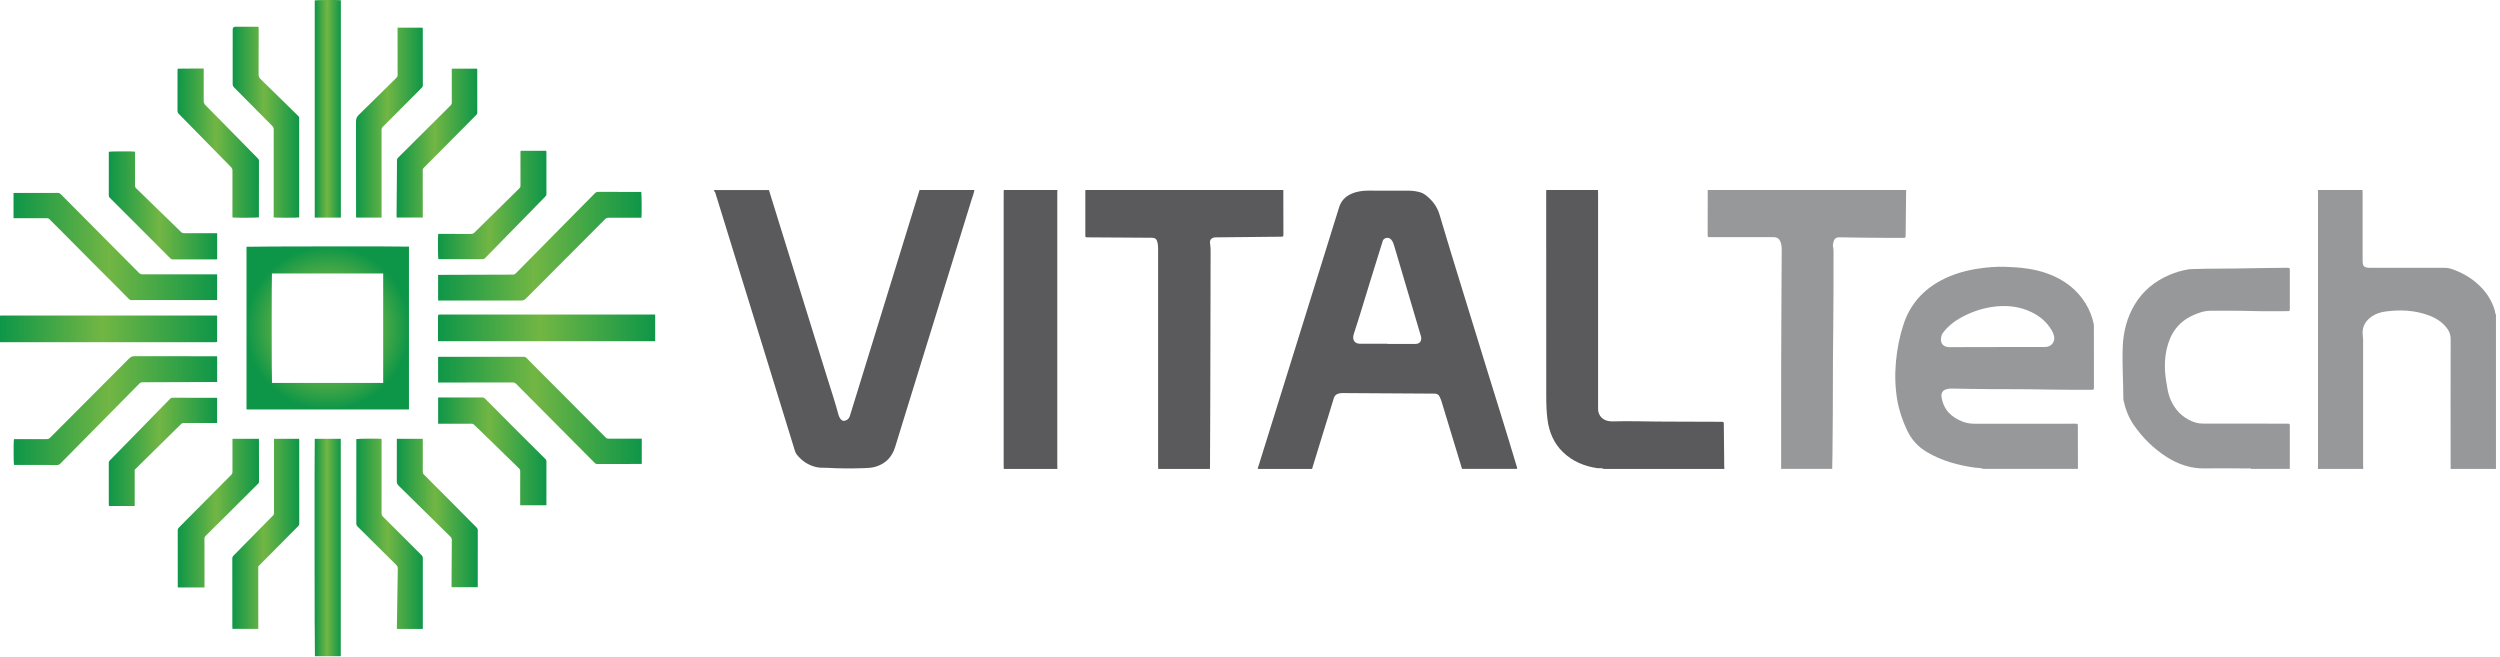 <svg xmlns="http://www.w3.org/2000/svg" width="175" height="46" viewBox="0 0 175 46" fill="none"><g clip-path="url(#clip0_6_237)"><path d="M91.843 32.824H88.045C88.05 32.726 88.091 32.637 88.119 32.545C88.76 30.488 89.403 28.43 90.044 26.372C91.276 22.42 92.509 18.468 93.737 14.514C93.878 14.061 94.165 13.761 94.588 13.57C94.976 13.396 95.388 13.344 95.808 13.344C96.15 13.344 98.45 13.347 98.634 13.347C98.701 13.35 98.768 13.35 98.834 13.357C99.168 13.393 99.498 13.434 99.781 13.647C100.252 14.004 100.599 14.449 100.766 15.02C101.289 16.803 101.842 18.577 102.388 20.355C102.941 22.152 103.494 23.95 104.049 25.747C104.756 28.034 105.475 30.317 106.158 32.611C106.179 32.68 106.223 32.746 106.185 32.823H102.343C101.865 31.251 101.387 29.68 100.91 28.108C100.873 27.986 100.823 27.871 100.766 27.758C100.696 27.619 100.599 27.554 100.431 27.554C98.28 27.545 96.128 27.529 93.977 27.515C93.895 27.515 93.814 27.522 93.734 27.54C93.545 27.584 93.424 27.681 93.365 27.879C93.118 28.706 92.857 29.528 92.603 30.352C92.349 31.175 92.097 32 91.844 32.824H91.843ZM97.11 24.062V24.076C97.728 24.076 98.347 24.076 98.965 24.076C99.038 24.076 99.114 24.078 99.187 24.065C99.372 24.03 99.482 23.894 99.49 23.705C99.493 23.629 99.471 23.558 99.45 23.486C99.122 22.381 98.797 21.276 98.47 20.17C98.18 19.186 97.888 18.202 97.597 17.219C97.55 17.062 97.501 16.905 97.39 16.779C97.246 16.616 97.041 16.605 96.874 16.742C96.804 16.8 96.787 16.88 96.763 16.956C96.464 17.914 96.168 18.874 95.87 19.832C95.505 21.011 95.158 22.195 94.769 23.368C94.755 23.41 94.746 23.454 94.736 23.497C94.672 23.826 94.851 24.058 95.189 24.061C95.829 24.067 96.469 24.063 97.109 24.063L97.11 24.062Z" fill="#5A5A5D"></path><path d="M68.209 13.301C68.167 13.544 68.075 13.773 68.002 14.006C67.246 16.457 66.485 18.908 65.728 21.359C64.978 23.782 64.23 26.204 63.48 28.627C63.208 29.508 62.932 30.388 62.666 31.271C62.451 31.981 62.005 32.457 61.291 32.67C61.025 32.749 60.748 32.762 60.474 32.771C59.633 32.798 58.792 32.801 57.951 32.749C57.684 32.733 57.416 32.761 57.151 32.7C56.591 32.572 56.142 32.275 55.784 31.832C55.696 31.724 55.657 31.598 55.617 31.471C54.867 29.033 54.116 26.596 53.365 24.159C52.321 20.776 51.276 17.395 50.232 14.013C50.18 13.842 50.126 13.672 50.072 13.503C50.057 13.454 50.051 13.397 49.982 13.393C50.001 13.365 49.939 13.298 50.027 13.303C50.078 13.306 50.131 13.303 50.184 13.303H53.825C54.317 14.886 54.807 16.469 55.299 18.052C56.164 20.835 57.031 23.617 57.892 26.4C58.163 27.273 58.456 28.14 58.691 29.023C58.719 29.124 58.758 29.22 58.82 29.306C58.934 29.467 59.07 29.498 59.248 29.413C59.395 29.344 59.458 29.221 59.505 29.071C60.478 25.91 61.455 22.749 62.43 19.589C63.076 17.494 63.723 15.398 64.368 13.302C65.649 13.302 66.929 13.302 68.21 13.302L68.209 13.301Z" fill="#5A5A5D"></path><path d="M138.842 32.824C138.654 32.746 138.451 32.764 138.255 32.736C137.066 32.573 135.928 32.261 134.884 31.646C134.261 31.279 133.804 30.773 133.495 30.119C133.176 29.443 132.936 28.743 132.809 28.006C132.658 27.121 132.634 26.232 132.714 25.339C132.794 24.447 132.964 23.574 133.241 22.722C133.697 21.323 134.6 20.3 135.896 19.615C136.734 19.172 137.632 18.924 138.567 18.79C139.15 18.707 139.736 18.657 140.323 18.675C141.351 18.707 142.371 18.797 143.348 19.157C144.459 19.566 145.366 20.227 145.994 21.245C146.266 21.686 146.449 22.163 146.559 22.669C146.573 22.733 146.572 22.802 146.572 22.868C146.574 24.26 146.575 25.652 146.576 27.045C146.576 27.089 146.574 27.134 146.574 27.178C146.574 27.252 146.538 27.286 146.464 27.285C146.419 27.284 146.375 27.285 146.33 27.285C145.355 27.281 144.379 27.292 143.405 27.269C141.596 27.226 139.788 27.255 137.979 27.224C137.525 27.215 137.072 27.208 136.618 27.199C136.497 27.197 136.38 27.212 136.265 27.242C135.988 27.315 135.864 27.515 135.908 27.795C136.045 28.674 136.585 29.205 137.385 29.514C137.652 29.617 137.925 29.661 138.213 29.661C140.535 29.656 142.858 29.659 145.181 29.659C145.467 29.659 145.449 29.633 145.45 29.92C145.452 30.888 145.454 31.855 145.455 32.823H138.843L138.842 32.824ZM139.782 24.297V24.288C140.868 24.288 141.954 24.288 143.041 24.288C143.1 24.288 143.16 24.291 143.22 24.286C143.632 24.251 143.883 23.892 143.777 23.494C143.743 23.364 143.686 23.242 143.619 23.126C143.289 22.552 142.805 22.143 142.218 21.856C141.326 21.419 140.38 21.342 139.411 21.491C138.608 21.615 137.858 21.891 137.156 22.297C136.714 22.552 136.328 22.876 136.015 23.282C135.949 23.367 135.912 23.458 135.889 23.563C135.776 24.091 136.079 24.308 136.5 24.302C137.594 24.287 138.688 24.297 139.782 24.297Z" fill="#96989A"></path><path d="M162.252 32.824C162.255 32.751 162.26 32.676 162.26 32.602C162.26 26.25 162.26 19.897 162.26 13.546C162.26 13.464 162.255 13.383 162.252 13.301C163.295 13.301 164.337 13.301 165.38 13.301C165.382 13.421 165.384 13.539 165.384 13.658C165.384 15.199 165.384 16.739 165.384 18.28C165.384 18.623 165.494 18.736 165.834 18.746C165.894 18.748 165.953 18.746 166.013 18.746C167.724 18.746 169.436 18.748 171.147 18.746C171.298 18.746 171.441 18.77 171.584 18.818C172.263 19.046 172.88 19.383 173.416 19.858C174.003 20.376 174.427 21.003 174.644 21.762C174.668 21.845 174.644 21.945 174.717 22.013V32.825H171.545C171.545 32.714 171.543 32.602 171.543 32.49C171.542 29.572 171.537 26.654 171.546 23.736C171.546 23.441 171.46 23.203 171.289 22.976C170.954 22.532 170.502 22.254 169.991 22.067C169.019 21.712 168.014 21.668 166.999 21.803C166.607 21.855 166.231 21.982 165.913 22.236C165.545 22.53 165.355 22.911 165.387 23.383C165.398 23.538 165.418 23.692 165.418 23.848C165.418 26.736 165.418 29.625 165.418 32.513C165.418 32.617 165.422 32.721 165.425 32.825H162.253L162.252 32.824Z" fill="#96989A"></path><path d="M89.833 13.301C89.835 14.336 89.838 15.371 89.838 16.406C89.838 16.566 89.833 16.569 89.631 16.57C88.298 16.585 86.966 16.598 85.633 16.61C85.454 16.612 85.276 16.61 85.097 16.614C84.801 16.622 84.656 16.787 84.708 17.079C84.739 17.25 84.743 17.419 84.742 17.59C84.735 21.119 84.729 24.648 84.719 28.178C84.716 29.675 84.707 31.172 84.7 32.669C84.7 32.72 84.696 32.773 84.693 32.824H81.074C81.072 32.742 81.067 32.661 81.067 32.58C81.067 27.528 81.067 22.477 81.067 17.426C81.067 17.269 81.06 17.114 81.022 16.961C80.964 16.723 80.859 16.645 80.613 16.643C79.14 16.634 77.667 16.624 76.195 16.615C76.165 16.615 76.135 16.612 76.106 16.615C76.014 16.623 75.962 16.593 75.973 16.492C75.975 16.469 75.973 16.447 75.973 16.425C75.973 15.413 75.973 14.402 75.973 13.389C75.973 13.36 75.977 13.33 75.98 13.3C80.597 13.3 85.213 13.3 89.83 13.3L89.833 13.301Z" fill="#5A5A5D"></path><path d="M124.68 32.824C124.68 31.737 124.678 30.651 124.68 29.563C124.683 26.913 124.675 24.262 124.698 21.612C124.71 20.235 124.707 18.857 124.72 17.481C124.722 17.316 124.704 17.154 124.656 16.996C124.567 16.709 124.416 16.599 124.115 16.599C122.685 16.599 121.256 16.6 119.826 16.6C119.509 16.6 119.536 16.633 119.536 16.314C119.536 15.309 119.54 14.305 119.541 13.299C124.172 13.299 128.804 13.299 133.435 13.299C133.433 13.373 133.428 13.448 133.427 13.522C133.416 14.496 133.406 15.471 133.395 16.445C133.393 16.65 133.39 16.653 133.18 16.652C132.138 16.648 131.096 16.652 130.054 16.632C129.637 16.624 129.222 16.616 128.805 16.611C128.504 16.607 128.393 16.704 128.33 16.999C128.311 17.087 128.292 17.176 128.311 17.264C128.356 17.471 128.347 17.679 128.347 17.887C128.342 19.577 128.353 21.267 128.327 22.956C128.287 25.576 128.316 28.195 128.281 30.814C128.272 31.484 128.276 32.154 128.254 32.822H124.68V32.824Z" fill="#96989A"></path><path d="M111.822 32.774C110.901 32.637 110.074 32.297 109.399 31.641C108.771 31.03 108.449 30.266 108.33 29.41C108.25 28.835 108.238 28.253 108.237 27.674C108.229 22.942 108.233 18.211 108.233 13.479C108.233 13.42 108.237 13.361 108.24 13.301C109.447 13.301 110.652 13.301 111.859 13.301C111.861 13.398 111.866 13.495 111.866 13.592C111.866 18.556 111.866 23.52 111.866 28.484C111.866 28.573 111.861 28.664 111.873 28.751C111.927 29.123 112.196 29.399 112.571 29.468C112.666 29.485 112.763 29.5 112.859 29.497C114.117 29.458 115.374 29.513 116.632 29.512C117.883 29.511 119.133 29.52 120.383 29.525C120.412 29.525 120.443 29.525 120.472 29.525C120.664 29.528 120.665 29.528 120.667 29.722C120.677 30.682 120.687 31.642 120.696 32.602C120.696 32.676 120.701 32.751 120.704 32.824H112.26C112.121 32.746 111.968 32.782 111.821 32.774H111.822Z" fill="#5A5A5D"></path><path d="M157.606 32.824C157.533 32.77 157.448 32.794 157.369 32.794C156.371 32.79 155.373 32.771 154.376 32.79C153.378 32.81 152.484 32.513 151.659 31.983C150.752 31.4 149.997 30.658 149.381 29.775C149.014 29.249 148.787 28.662 148.649 28.038C148.639 27.994 148.634 27.95 148.634 27.905C148.631 26.692 148.543 25.479 148.592 24.266C148.634 23.219 148.888 22.224 149.432 21.314C150.008 20.355 150.832 19.685 151.852 19.247C152.284 19.062 152.734 18.932 153.197 18.853C153.299 18.836 153.405 18.838 153.509 18.834C154.774 18.791 156.04 18.811 157.305 18.781C158.191 18.759 159.076 18.759 159.962 18.746C160 18.746 160.037 18.745 160.073 18.746C160.285 18.747 160.286 18.747 160.287 18.951C160.289 19.257 160.287 19.562 160.287 19.867C160.287 20.432 160.287 20.999 160.287 21.564C160.287 21.779 160.285 21.782 160.085 21.781C159.265 21.781 158.446 21.794 157.628 21.771C156.668 21.744 155.707 21.753 154.747 21.752C154.301 21.752 153.883 21.902 153.483 22.084C152.462 22.55 151.902 23.381 151.665 24.45C151.496 25.215 151.513 25.983 151.645 26.753C151.705 27.112 151.749 27.472 151.878 27.817C152.132 28.49 152.552 29.021 153.186 29.37C153.509 29.547 153.847 29.654 154.227 29.652C156.148 29.646 158.069 29.654 159.991 29.657C160.319 29.657 160.287 29.634 160.287 29.963C160.287 30.916 160.287 31.868 160.286 32.822H157.605L157.606 32.824Z" fill="#96989A"></path><path d="M74.017 13.301C74.014 13.405 74.01 13.509 74.01 13.613C74.01 19.905 74.01 26.199 74.01 32.492C74.01 32.603 74.015 32.714 74.017 32.825H70.264C70.262 32.729 70.257 32.632 70.257 32.536C70.257 26.214 70.257 19.892 70.257 13.569C70.257 13.48 70.261 13.391 70.264 13.302C71.515 13.302 72.766 13.302 74.017 13.302V13.301Z" fill="#5A5A5D"></path><path d="M17.256 28.647V17.274C17.348 17.246 28.46 17.236 28.628 17.264V28.644C28.628 28.644 28.628 28.645 28.623 28.648C28.62 28.651 28.617 28.655 28.614 28.656C28.585 28.659 28.557 28.664 28.527 28.664C24.784 28.664 21.041 28.663 17.298 28.662C17.287 28.662 17.274 28.654 17.256 28.648V28.647ZM26.823 19.144H19.037C19.009 19.276 19.013 26.703 19.04 26.805H26.823V19.144Z" fill="url(#paint0_radial_6_237)"></path><path d="M15.201 24.938V26.741C15.149 26.741 15.105 26.741 15.06 26.741C13.367 26.747 11.675 26.755 9.982 26.758C9.886 26.758 9.819 26.787 9.752 26.854C8.735 27.888 7.716 28.919 6.696 29.951C5.872 30.785 5.045 31.619 4.222 32.454C4.158 32.519 4.097 32.549 4.004 32.548C3.036 32.544 2.067 32.546 1.099 32.546C1.058 32.546 1.017 32.546 0.977 32.546C0.948 32.447 0.944 30.876 0.973 30.737C1.02 30.737 1.068 30.737 1.118 30.737C1.83 30.737 2.543 30.735 3.255 30.739C3.364 30.739 3.441 30.708 3.518 30.63C5.358 28.783 7.201 26.94 9.039 25.092C9.152 24.979 9.262 24.935 9.421 24.935C11.29 24.94 13.16 24.938 15.028 24.937C15.082 24.937 15.135 24.937 15.201 24.937V24.938Z" fill="url(#paint1_linear_6_237)"></path><path d="M0.947 15.275V13.511C0.994 13.509 1.036 13.505 1.076 13.505C2.066 13.505 3.055 13.506 4.043 13.503C4.136 13.503 4.198 13.533 4.26 13.597C6.079 15.428 7.9 17.258 9.718 19.092C9.798 19.174 9.878 19.203 9.992 19.203C11.677 19.2 13.361 19.201 15.046 19.201C15.095 19.201 15.144 19.201 15.2 19.201V21.002C15.152 21.004 15.104 21.006 15.055 21.006C13.492 21.006 11.929 21.006 10.366 21.006C9.976 21.006 9.586 21.004 9.197 21.007C9.124 21.007 9.072 20.985 9.022 20.932C8.741 20.644 8.46 20.357 8.176 20.072C7.534 19.429 6.889 18.788 6.247 18.143C5.534 17.428 4.824 16.711 4.112 15.995C3.899 15.78 3.683 15.57 3.473 15.355C3.415 15.295 3.355 15.274 3.273 15.274C2.552 15.276 1.832 15.275 1.111 15.275C1.061 15.275 1.011 15.275 0.946 15.275H0.947Z" fill="url(#paint2_linear_6_237)"></path><path d="M30.668 26.773V24.981C30.714 24.979 30.755 24.975 30.795 24.975C32.492 24.975 34.19 24.975 35.887 24.975C36.151 24.975 36.415 24.977 36.679 24.975C36.748 24.975 36.797 24.995 36.844 25.045C37.127 25.336 37.411 25.626 37.699 25.914C38.226 26.442 38.755 26.967 39.282 27.495C39.743 27.958 40.201 28.424 40.663 28.887C41.242 29.469 41.824 30.049 42.402 30.631C42.458 30.687 42.514 30.706 42.59 30.706C43.316 30.704 44.04 30.705 44.765 30.706C44.815 30.706 44.864 30.706 44.923 30.706V32.468C44.891 32.471 44.858 32.477 44.827 32.477C43.817 32.477 42.807 32.477 41.797 32.48C41.715 32.48 41.667 32.443 41.616 32.391C40.175 30.941 38.733 29.49 37.291 28.04C36.907 27.653 36.521 27.269 36.14 26.88C36.067 26.805 35.995 26.773 35.889 26.773C34.205 26.776 32.52 26.776 30.836 26.776H30.669L30.668 26.773Z" fill="url(#paint3_linear_6_237)"></path><path d="M30.668 21.037V19.24C30.721 19.24 30.771 19.24 30.82 19.24C32.509 19.234 34.198 19.226 35.886 19.223C35.982 19.223 36.048 19.193 36.115 19.125C37.134 18.089 38.157 17.055 39.18 16.02C40.002 15.189 40.824 14.358 41.645 13.525C41.708 13.46 41.771 13.432 41.863 13.432C42.827 13.435 43.791 13.434 44.755 13.434C44.8 13.434 44.846 13.434 44.889 13.434C44.917 13.532 44.927 14.96 44.903 15.238C44.857 15.24 44.809 15.243 44.761 15.243C44.049 15.243 43.336 15.246 42.624 15.241C42.506 15.241 42.422 15.272 42.339 15.357C40.5 17.204 38.657 19.048 36.818 20.896C36.715 21 36.612 21.039 36.468 21.038C34.59 21.034 32.712 21.035 30.835 21.036C30.781 21.036 30.727 21.036 30.667 21.036L30.668 21.037Z" fill="url(#paint4_linear_6_237)"></path><path d="M30.66 23.884C30.66 23.828 30.66 23.782 30.66 23.738C30.66 23.235 30.66 22.733 30.66 22.229C30.66 22.019 30.661 22.018 30.869 22.018C33.744 22.018 36.62 22.018 39.494 22.018C41.569 22.018 43.643 22.018 45.718 22.018C45.763 22.018 45.808 22.018 45.862 22.018V23.884H30.659H30.66Z" fill="url(#paint5_linear_6_237)"></path><path d="M0 23.956V22.113C0.005 22.107 0.008 22.103 0.011 22.1C0.014 22.097 0.017 22.094 0.021 22.093C0.037 22.091 0.055 22.088 0.071 22.088C5.1 22.088 10.128 22.088 15.157 22.088C15.169 22.088 15.181 22.094 15.199 22.098V23.941C15.13 23.946 15.068 23.954 15.008 23.954C12.736 23.954 10.465 23.954 8.193 23.954C5.516 23.954 2.837 23.954 0.16 23.954C0.11 23.954 0.062 23.954 0.001 23.954L0 23.956Z" fill="url(#paint6_linear_6_237)"></path><path d="M23.86 15.232H22.032V0.027C22.128 -2.42217e-07 23.53 -0.011 23.836 0.013C23.839 0.016 23.842 0.019 23.845 0.022C23.848 0.025 23.852 0.028 23.853 0.031C23.856 0.069 23.86 0.106 23.86 0.144C23.86 5.169 23.86 10.194 23.86 15.232Z" fill="url(#paint7_linear_6_237)"></path><path d="M22.035 30.716H23.853V45.936H22.045C22.019 45.841 22.009 30.957 22.034 30.716H22.035Z" fill="url(#paint8_linear_6_237)"></path><path d="M18.099 1.877C18.102 1.936 18.107 1.985 18.107 2.034C18.107 3.094 18.109 4.154 18.103 5.215C18.103 5.347 18.141 5.437 18.235 5.529C19.025 6.298 19.809 7.072 20.595 7.845C20.691 7.939 20.786 8.033 20.884 8.125C20.926 8.166 20.948 8.21 20.942 8.27C20.939 8.299 20.942 8.329 20.942 8.358C20.942 10.591 20.942 12.826 20.942 15.059C20.942 15.113 20.942 15.168 20.942 15.219C20.837 15.248 19.282 15.249 19.157 15.221V15.076C19.157 13.074 19.157 11.07 19.159 9.067C19.159 8.964 19.132 8.891 19.057 8.815C18.165 7.918 17.276 7.016 16.385 6.118C16.32 6.051 16.287 5.985 16.287 5.888C16.29 4.614 16.289 3.34 16.289 2.066C16.289 1.936 16.354 1.871 16.483 1.871C16.969 1.871 17.454 1.871 17.941 1.871C17.991 1.871 18.039 1.876 18.099 1.879V1.877Z" fill="url(#paint9_linear_6_237)"></path><path d="M19.179 30.714H20.939C20.942 30.755 20.947 30.791 20.947 30.828C20.947 32.769 20.947 34.71 20.949 36.65C20.949 36.723 20.927 36.774 20.876 36.826C19.991 37.719 19.108 38.614 18.221 39.505C18.049 39.682 18.072 39.612 18.077 39.842C18.083 41.183 18.081 42.525 18.081 43.866V44.023H16.275C16.271 43.97 16.264 43.922 16.264 43.874C16.264 42.277 16.264 40.68 16.262 39.082C16.262 39.01 16.282 38.957 16.334 38.905C16.935 38.297 17.534 37.688 18.133 37.078C18.462 36.743 18.79 36.406 19.122 36.074C19.172 36.024 19.18 35.971 19.18 35.906C19.18 34.233 19.18 32.561 19.18 30.888V30.713L19.179 30.714Z" fill="url(#paint10_linear_6_237)"></path><path d="M27.829 1.937H29.587C29.59 1.975 29.595 2.012 29.595 2.048C29.595 3.356 29.595 4.664 29.597 5.972C29.597 6.047 29.569 6.095 29.52 6.146C28.611 7.057 27.706 7.972 26.796 8.881C26.729 8.948 26.709 9.011 26.709 9.1C26.711 11.087 26.711 13.074 26.711 15.061C26.711 15.115 26.711 15.169 26.711 15.231H24.931C24.93 15.176 24.925 15.123 24.925 15.07C24.925 12.883 24.928 10.695 24.921 8.507C24.921 8.31 24.975 8.176 25.116 8.039C25.999 7.18 26.871 6.31 27.749 5.445C27.807 5.387 27.831 5.33 27.831 5.248C27.828 4.196 27.828 3.144 27.828 2.092V1.939L27.829 1.937Z" fill="url(#paint11_linear_6_237)"></path><path d="M29.596 44.025H27.782C27.782 43.967 27.782 43.917 27.782 43.868C27.802 42.519 27.82 41.169 27.845 39.82C27.847 39.702 27.814 39.619 27.729 39.536C26.832 38.65 25.939 37.758 25.042 36.87C24.971 36.801 24.941 36.731 24.941 36.631C24.944 34.715 24.943 32.8 24.943 30.884V30.737C25.039 30.705 26.381 30.692 26.706 30.72C26.708 30.766 26.711 30.814 26.711 30.862C26.711 31.981 26.711 33.1 26.711 34.219C26.711 34.79 26.713 35.359 26.709 35.93C26.709 36.023 26.732 36.092 26.801 36.16C27.704 37.059 28.603 37.962 29.507 38.861C29.571 38.926 29.598 38.989 29.598 39.08C29.595 40.681 29.596 42.282 29.596 43.883V44.027V44.025Z" fill="url(#paint12_linear_6_237)"></path><path d="M14.314 41.124H12.452C12.449 41.086 12.444 41.054 12.444 41.023C12.444 39.719 12.444 38.416 12.441 37.112C12.441 37.032 12.471 36.98 12.524 36.927C13.555 35.89 14.585 34.851 15.616 33.813C15.802 33.626 15.985 33.436 16.175 33.253C16.248 33.183 16.274 33.108 16.273 33.009C16.271 32.297 16.272 31.584 16.272 30.872V30.717H18.115C18.119 30.743 18.127 30.771 18.127 30.798C18.127 31.77 18.127 32.742 18.13 33.715C18.13 33.795 18.09 33.838 18.042 33.884C17.297 34.627 16.551 35.369 15.806 36.111C15.339 36.575 14.874 37.04 14.405 37.501C14.34 37.565 14.313 37.629 14.313 37.721C14.316 38.798 14.315 39.875 14.315 40.952V41.123L14.314 41.124Z" fill="url(#paint13_linear_6_237)"></path><path d="M12.435 4.807C13.048 4.793 13.646 4.804 14.261 4.799C14.261 4.859 14.261 4.909 14.261 4.957C14.261 5.653 14.264 6.349 14.259 7.044C14.259 7.175 14.293 7.272 14.387 7.366C14.858 7.836 15.322 8.314 15.79 8.789C16.544 9.557 17.299 10.325 18.054 11.093C18.101 11.141 18.127 11.187 18.126 11.258C18.124 12.557 18.125 13.857 18.124 15.155C18.124 15.176 18.121 15.197 18.119 15.216C18.03 15.243 16.465 15.252 16.275 15.225C16.273 15.18 16.27 15.131 16.27 15.082C16.27 14.039 16.268 12.996 16.272 11.952C16.272 11.843 16.241 11.767 16.164 11.689C14.947 10.452 13.734 9.211 12.518 7.974C12.452 7.906 12.424 7.837 12.424 7.742C12.427 6.82 12.425 5.898 12.426 4.976C12.426 4.926 12.431 4.876 12.435 4.806V4.807Z" fill="url(#paint14_linear_6_237)"></path><path d="M33.437 41.105H31.608C31.608 41.051 31.608 41.002 31.608 40.954C31.613 39.902 31.618 38.85 31.626 37.798C31.626 37.702 31.598 37.636 31.53 37.568C30.323 36.381 29.119 35.19 27.911 34.004C27.818 33.913 27.776 33.824 27.776 33.689C27.782 32.768 27.778 31.845 27.778 30.923C27.778 30.857 27.778 30.791 27.778 30.718H29.596V30.861C29.596 31.582 29.596 32.302 29.595 33.024C29.595 33.099 29.613 33.156 29.668 33.212C30.288 33.831 30.905 34.452 31.523 35.074C32.136 35.693 32.749 36.313 33.364 36.93C33.422 36.989 33.444 37.047 33.444 37.128C33.442 38.411 33.443 39.694 33.442 40.976C33.442 41.017 33.439 41.058 33.437 41.105V41.105Z" fill="url(#paint15_linear_6_237)"></path><path d="M31.624 4.807H33.398C33.402 4.845 33.408 4.88 33.408 4.917C33.408 5.906 33.408 6.895 33.41 7.884C33.41 7.96 33.376 8.007 33.327 8.056C32.453 8.936 31.58 9.818 30.706 10.698C30.364 11.043 30.022 11.389 29.677 11.731C29.616 11.792 29.591 11.854 29.591 11.94C29.595 12.984 29.594 14.027 29.594 15.07V15.228H27.765C27.763 15.179 27.759 15.13 27.76 15.082C27.768 14.063 27.776 13.045 27.785 12.027C27.787 11.763 27.792 11.499 27.789 11.235C27.788 11.148 27.817 11.087 27.878 11.026C29.002 9.91 30.124 8.792 31.246 7.673C31.345 7.576 31.438 7.473 31.539 7.379C31.601 7.32 31.625 7.255 31.625 7.17C31.622 6.44 31.623 5.711 31.623 4.982C31.623 4.928 31.623 4.873 31.623 4.804L31.624 4.807Z" fill="url(#paint16_linear_6_237)"></path><path d="M15.201 16.322V18.15C15.159 18.153 15.123 18.159 15.087 18.159C14.093 18.159 13.1 18.159 12.107 18.16C12.029 18.16 11.974 18.136 11.92 18.082C11.266 17.425 10.612 16.77 9.957 16.114C9.418 15.575 8.879 15.036 8.339 14.497C8.119 14.277 7.901 14.058 7.68 13.84C7.636 13.796 7.615 13.751 7.615 13.687C7.617 12.685 7.616 11.684 7.617 10.681C7.617 10.661 7.62 10.64 7.622 10.621C7.711 10.593 9.287 10.586 9.454 10.615C9.454 10.66 9.454 10.71 9.454 10.758C9.454 11.5 9.455 12.242 9.451 12.984C9.451 13.071 9.477 13.131 9.539 13.191C10.217 13.846 10.892 14.506 11.568 15.163C11.94 15.525 12.314 15.886 12.685 16.25C12.742 16.305 12.799 16.323 12.874 16.323C13.6 16.321 14.324 16.322 15.049 16.322H15.202H15.201Z" fill="url(#paint17_linear_6_237)"></path><path d="M38.244 35.369H36.413V35.217C36.413 34.475 36.412 33.733 36.415 32.991C36.415 32.904 36.389 32.844 36.327 32.784C35.452 31.934 34.58 31.081 33.706 30.231C33.532 30.061 33.353 29.897 33.18 29.726C33.128 29.674 33.073 29.658 33.002 29.659C32.273 29.661 31.544 29.66 30.814 29.66H30.669V27.823H30.811C31.788 27.823 32.765 27.824 33.741 27.821C33.832 27.821 33.897 27.846 33.961 27.911C34.639 28.597 35.319 29.28 35.999 29.962C36.5 30.462 37.004 30.961 37.505 31.46C37.731 31.684 37.956 31.911 38.182 32.135C38.227 32.178 38.25 32.222 38.25 32.287C38.248 33.289 38.249 34.291 38.248 35.292C38.248 35.313 38.246 35.334 38.243 35.369H38.244Z" fill="url(#paint18_linear_6_237)"></path><path d="M15.199 29.609H15.051C14.326 29.609 13.601 29.609 12.876 29.608C12.796 29.608 12.735 29.624 12.674 29.684C11.607 30.738 10.537 31.791 9.468 32.843C9.456 32.856 9.444 32.868 9.429 32.885V35.421H7.625C7.622 35.37 7.616 35.326 7.616 35.281C7.616 34.321 7.616 33.361 7.614 32.401C7.614 32.328 7.639 32.277 7.688 32.227C8.314 31.589 8.939 30.951 9.563 30.314C10.343 29.517 11.121 28.72 11.899 27.922C11.949 27.87 11.997 27.843 12.072 27.843C13.078 27.845 14.084 27.844 15.09 27.845C15.123 27.845 15.155 27.848 15.198 27.85V29.61L15.199 29.609Z" fill="url(#paint19_linear_6_237)"></path><path d="M30.674 16.372H30.828C31.545 16.372 32.261 16.371 32.978 16.374C33.073 16.374 33.143 16.348 33.211 16.28C34.26 15.243 35.312 14.208 36.365 13.174C36.417 13.122 36.435 13.074 36.434 13C36.43 12.216 36.432 11.432 36.432 10.648C36.432 10.62 36.437 10.591 36.441 10.555H38.238C38.242 10.6 38.248 10.639 38.248 10.68C38.248 11.648 38.248 12.616 38.25 13.585C38.25 13.659 38.222 13.708 38.172 13.758C37.567 14.374 36.963 14.992 36.361 15.61C35.625 16.361 34.89 17.114 34.153 17.866C34.092 17.929 34.026 17.989 33.97 18.056C33.918 18.122 33.856 18.139 33.774 18.139C32.843 18.137 31.913 18.138 30.982 18.138C30.882 18.138 30.782 18.138 30.684 18.138C30.654 18.044 30.645 16.595 30.673 16.372H30.674Z" fill="url(#paint20_linear_6_237)"></path></g><defs><radialGradient id="paint0_radial_6_237" cx="0" cy="0" r="1" gradientUnits="userSpaceOnUse" gradientTransform="translate(22.942 22.956) scale(5.697 5.697)"><stop stop-color="#0E9648"></stop><stop offset="0.47" stop-color="#72B644"></stop><stop offset="1" stop-color="#0E9648"></stop></radialGradient><linearGradient id="paint1_linear_6_237" x1="0.953" y1="28.742" x2="15.201" y2="28.742" gradientUnits="userSpaceOnUse"><stop stop-color="#0E9648"></stop><stop offset="0.47" stop-color="#72B644"></stop><stop offset="1" stop-color="#0E9648"></stop></linearGradient><linearGradient id="paint2_linear_6_237" x1="0.947" y1="17.255" x2="15.201" y2="17.255" gradientUnits="userSpaceOnUse"><stop stop-color="#0E9648"></stop><stop offset="0.47" stop-color="#72B644"></stop><stop offset="1" stop-color="#0E9648"></stop></linearGradient><linearGradient id="paint3_linear_6_237" x1="30.668" y1="28.727" x2="44.923" y2="28.727" gradientUnits="userSpaceOnUse"><stop stop-color="#0E9648"></stop><stop offset="0.47" stop-color="#72B644"></stop><stop offset="1" stop-color="#0E9648"></stop></linearGradient><linearGradient id="paint4_linear_6_237" x1="30.668" y1="17.236" x2="44.918" y2="17.236" gradientUnits="userSpaceOnUse"><stop stop-color="#0E9648"></stop><stop offset="0.47" stop-color="#72B644"></stop><stop offset="1" stop-color="#0E9648"></stop></linearGradient><linearGradient id="paint5_linear_6_237" x1="30.66" y1="22.951" x2="45.863" y2="22.951" gradientUnits="userSpaceOnUse"><stop stop-color="#0E9648"></stop><stop offset="0.47" stop-color="#72B644"></stop><stop offset="1" stop-color="#0E9648"></stop></linearGradient><linearGradient id="paint6_linear_6_237" x1="0" y1="23.022" x2="15.198" y2="23.022" gradientUnits="userSpaceOnUse"><stop stop-color="#0E9648"></stop><stop offset="0.47" stop-color="#72B644"></stop><stop offset="1" stop-color="#0E9648"></stop></linearGradient><linearGradient id="paint7_linear_6_237" x1="22.032" y1="7.616" x2="23.86" y2="7.616" gradientUnits="userSpaceOnUse"><stop stop-color="#0E9648"></stop><stop offset="0.47" stop-color="#72B644"></stop><stop offset="1" stop-color="#0E9648"></stop></linearGradient><linearGradient id="paint8_linear_6_237" x1="22.02" y1="38.327" x2="23.853" y2="38.327" gradientUnits="userSpaceOnUse"><stop stop-color="#0E9648"></stop><stop offset="0.47" stop-color="#72B644"></stop><stop offset="1" stop-color="#0E9648"></stop></linearGradient><linearGradient id="paint9_linear_6_237" x1="16.287" y1="8.554" x2="20.944" y2="8.554" gradientUnits="userSpaceOnUse"><stop stop-color="#0E9648"></stop><stop offset="0.47" stop-color="#72B644"></stop><stop offset="1" stop-color="#0E9648"></stop></linearGradient><linearGradient id="paint10_linear_6_237" x1="16.261" y1="37.369" x2="20.948" y2="37.369" gradientUnits="userSpaceOnUse"><stop stop-color="#0E9648"></stop><stop offset="0.47" stop-color="#72B644"></stop><stop offset="1" stop-color="#0E9648"></stop></linearGradient><linearGradient id="paint11_linear_6_237" x1="24.921" y1="8.584" x2="29.598" y2="8.584" gradientUnits="userSpaceOnUse"><stop stop-color="#0E9648"></stop><stop offset="0.47" stop-color="#72B644"></stop><stop offset="1" stop-color="#0E9648"></stop></linearGradient><linearGradient id="paint12_linear_6_237" x1="24.941" y1="37.364" x2="29.598" y2="37.364" gradientUnits="userSpaceOnUse"><stop stop-color="#0E9648"></stop><stop offset="0.47" stop-color="#72B644"></stop><stop offset="1" stop-color="#0E9648"></stop></linearGradient><linearGradient id="paint13_linear_6_237" x1="12.441" y1="35.92" x2="18.128" y2="35.92" gradientUnits="userSpaceOnUse"><stop stop-color="#0E9648"></stop><stop offset="0.47" stop-color="#72B644"></stop><stop offset="1" stop-color="#0E9648"></stop></linearGradient><linearGradient id="paint14_linear_6_237" x1="12.425" y1="10.021" x2="18.127" y2="10.021" gradientUnits="userSpaceOnUse"><stop stop-color="#0E9648"></stop><stop offset="0.47" stop-color="#72B644"></stop><stop offset="1" stop-color="#0E9648"></stop></linearGradient><linearGradient id="paint15_linear_6_237" x1="27.776" y1="35.911" x2="33.444" y2="35.911" gradientUnits="userSpaceOnUse"><stop stop-color="#0E9648"></stop><stop offset="0.47" stop-color="#72B644"></stop><stop offset="1" stop-color="#0E9648"></stop></linearGradient><linearGradient id="paint16_linear_6_237" x1="27.762" y1="10.019" x2="33.411" y2="10.019" gradientUnits="userSpaceOnUse"><stop stop-color="#0E9648"></stop><stop offset="0.47" stop-color="#72B644"></stop><stop offset="1" stop-color="#0E9648"></stop></linearGradient><linearGradient id="paint17_linear_6_237" x1="7.615" y1="14.379" x2="15.201" y2="14.379" gradientUnits="userSpaceOnUse"><stop stop-color="#0E9648"></stop><stop offset="0.47" stop-color="#72B644"></stop><stop offset="1" stop-color="#0E9648"></stop></linearGradient><linearGradient id="paint18_linear_6_237" x1="30.669" y1="31.595" x2="38.25" y2="31.595" gradientUnits="userSpaceOnUse"><stop stop-color="#0E9648"></stop><stop offset="0.47" stop-color="#72B644"></stop><stop offset="1" stop-color="#0E9648"></stop></linearGradient><linearGradient id="paint19_linear_6_237" x1="7.615" y1="31.631" x2="15.199" y2="31.631" gradientUnits="userSpaceOnUse"><stop stop-color="#0E9648"></stop><stop offset="0.47" stop-color="#72B644"></stop><stop offset="1" stop-color="#0E9648"></stop></linearGradient><linearGradient id="paint20_linear_6_237" x1="30.657" y1="14.348" x2="38.251" y2="14.348" gradientUnits="userSpaceOnUse"><stop stop-color="#0E9648"></stop><stop offset="0.47" stop-color="#72B644"></stop><stop offset="1" stop-color="#0E9648"></stop></linearGradient><clipPath id="clip0_6_237"><rect width="174.717" height="45.936" fill="white"></rect></clipPath></defs></svg>